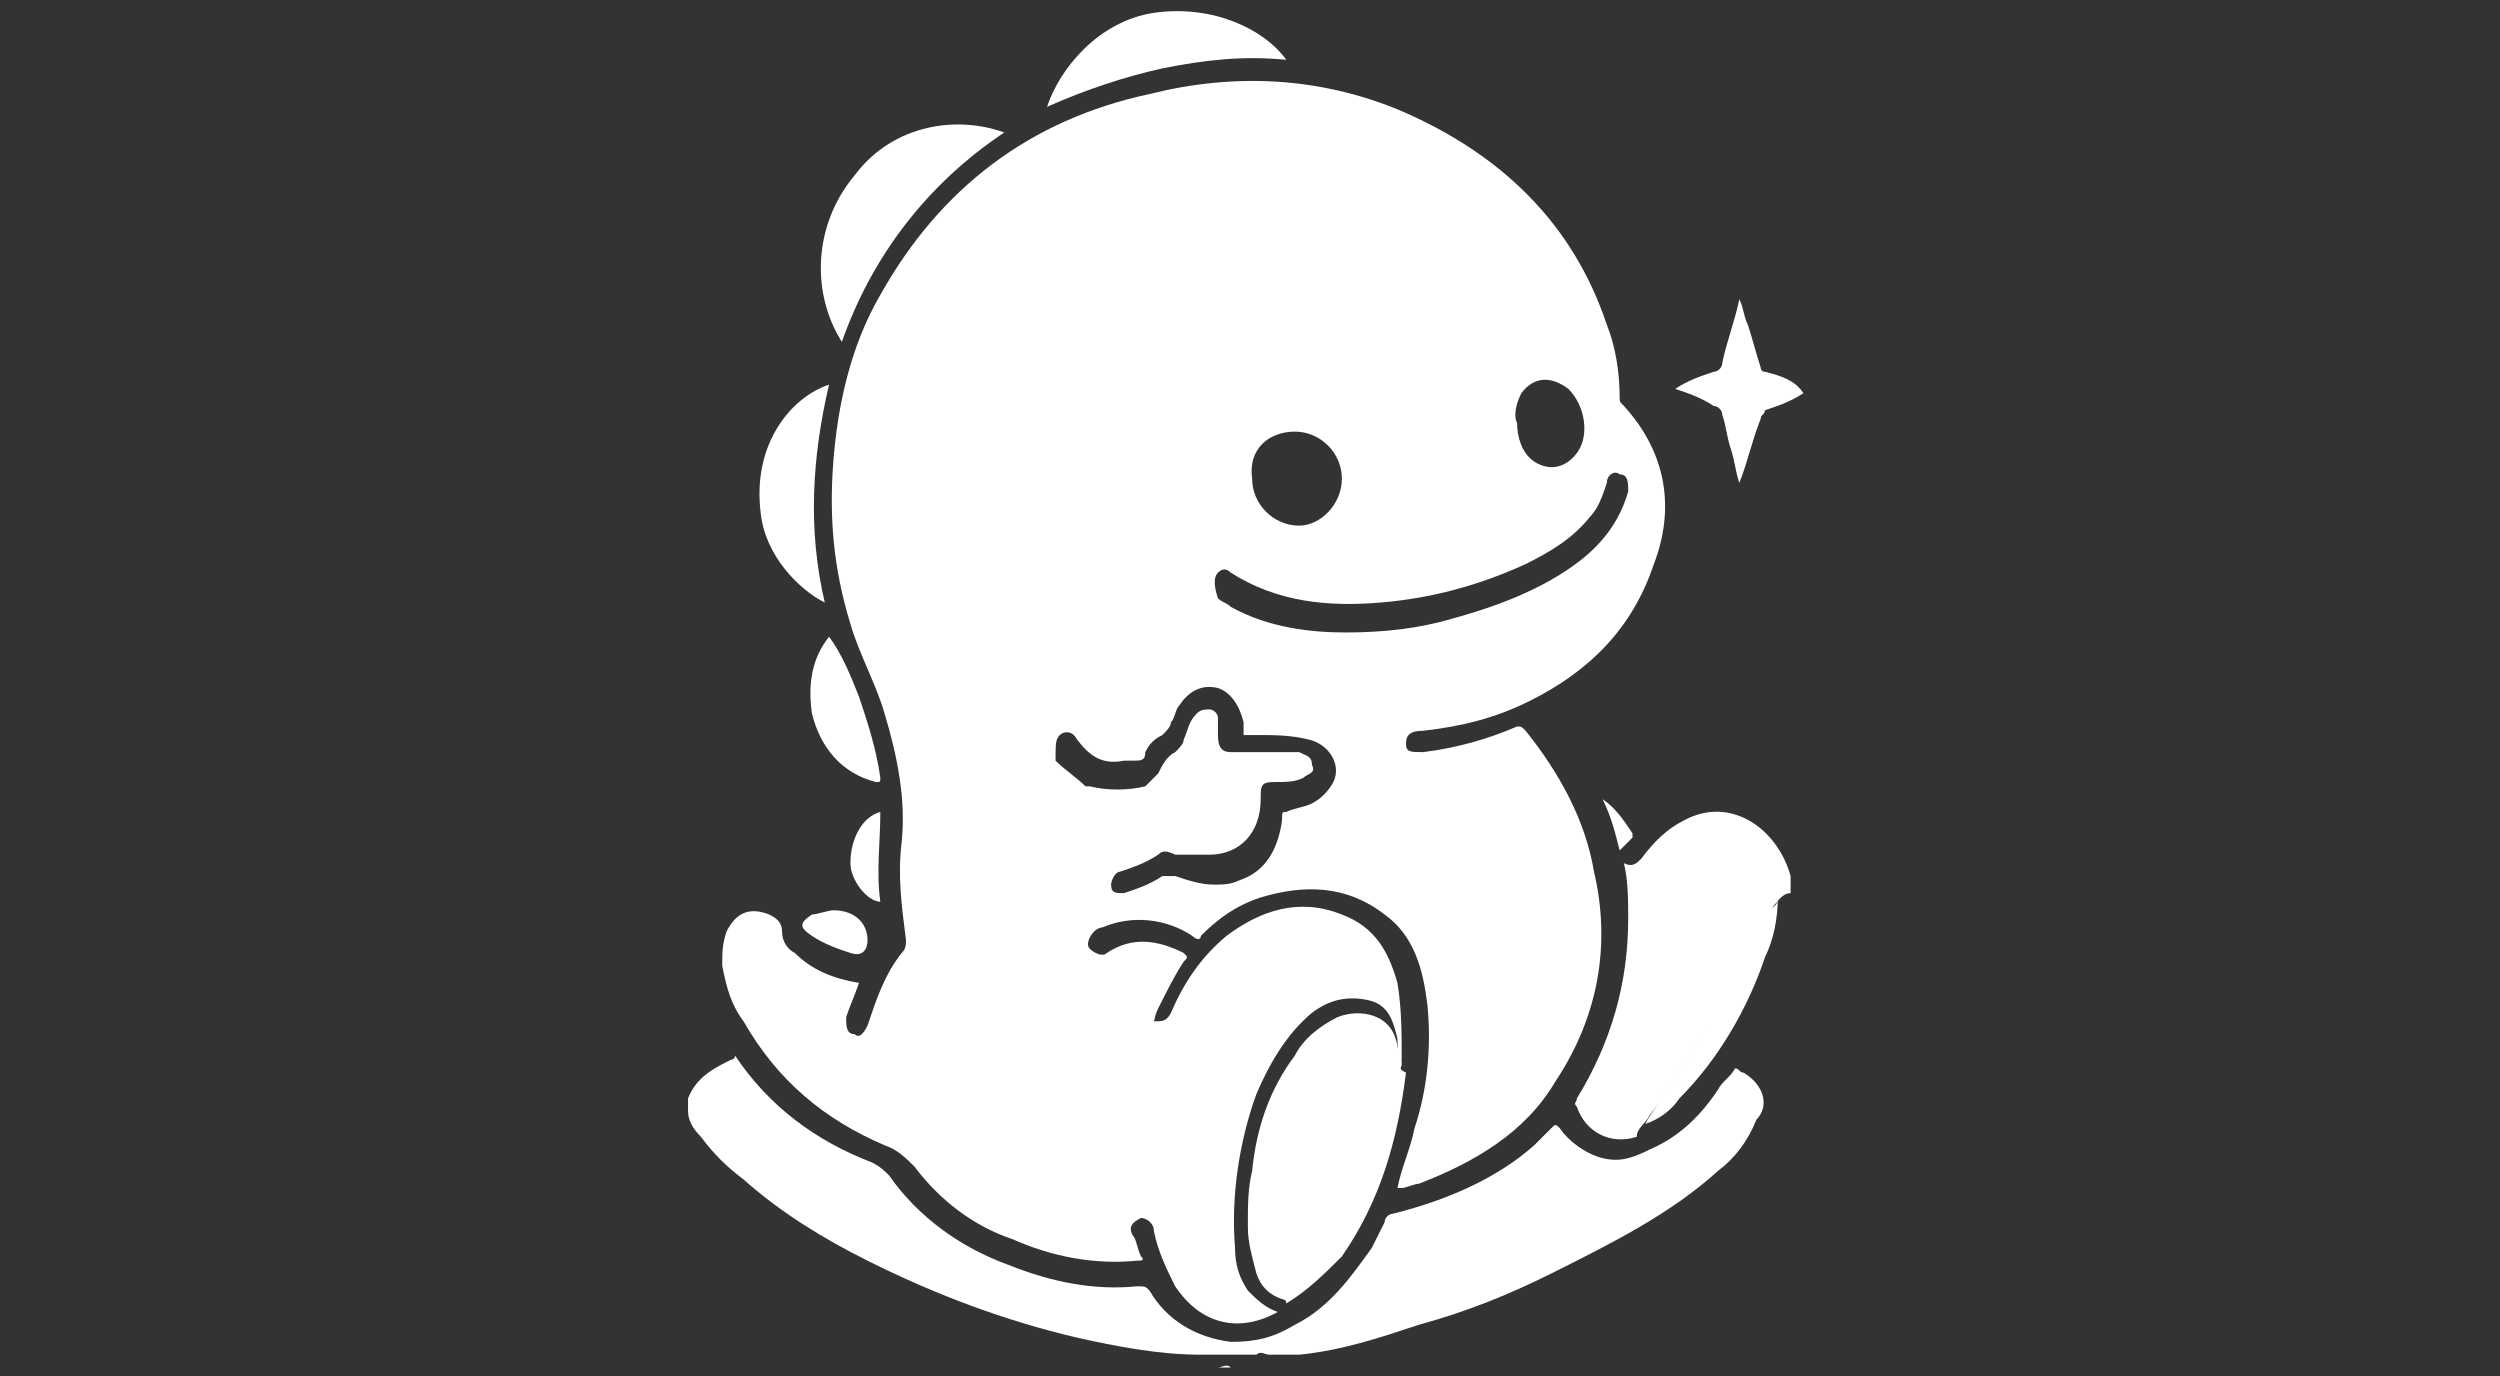 <?xml version="1.0" encoding="utf-8"?>
<!-- Generator: Adobe Illustrator 25.4.1, SVG Export Plug-In . SVG Version: 6.00 Build 0)  -->
<svg version="1.1" id="Layer_1" xmlns="http://www.w3.org/2000/svg" xmlns:xlink="http://www.w3.org/1999/xlink" x="0px" y="0px"
	 viewBox="0 0 58.5 32.2" style="enable-background:new 0 0 58.5 32.2;" xml:space="preserve">
<rect x="0" y="0" width="58.5" height="32.2" fill="#333333" stroke="none"/>
<style type="text/css">
	.st0{fill:#FFFFFF;}
</style>
<g>
	<path class="st0" d="M40.8,25.1c-0.1,0-0.1-0.1-0.2-0.1c-0.1,0.2-0.3,0.3-0.4,0.5c-0.4,0.6-0.9,1.1-1.6,1.4
		c-0.4,0.2-0.7,0.3-1.1,0.2c-0.4-0.1-0.8-0.4-1-0.7c-0.1-0.1-0.1-0.1-0.2,0c-0.1,0.1-0.3,0.3-0.4,0.4c-0.9,0.8-2.1,1.3-3.3,1.6
		c-0.1,0-0.2,0.1-0.2,0.2c-0.1,0.2-0.2,0.4-0.3,0.6c-0.5,0.7-1,1.4-1.8,1.8c-0.5,0.3-0.9,0.4-1.5,0.4c-0.8-0.1-1.5-0.5-1.9-1.2
		c-0.1-0.1-0.1-0.1-0.3-0.1c-1,0.1-2-0.1-3-0.5c-1.1-0.4-2.1-1.1-2.8-2.1c-0.1-0.1-0.2-0.2-0.4-0.3c-1.3-0.5-2.4-1.3-3.2-2.5
		c0,0.1-0.1,0.1-0.1,0.1c-0.4,0.2-0.8,0.4-1,0.9c0,0.1,0,0.2,0,0.3c0,0.2,0.1,0.4,0.3,0.6c0.3,0.4,0.6,0.7,1,1
		c0.9,0.8,1.9,1.4,2.9,1.9c1.6,0.8,3.2,1.4,4.9,1.8c0.9,0.2,1.9,0.4,2.9,0.4c0,0,0,0,0,0c0.1,0,0.2,0,0.2,0c0.1,0,0.2,0,0.3,0
		c0.3,0,0.5,0,0.8,0c0.1-0.1,0.2,0,0.3,0c0,0,0,0,0,0c0.1,0,0.1,0,0.2,0c0,0,0,0,0,0c0.2,0,0.3,0,0.5,0c1-0.1,1.9-0.4,2.8-0.7
		c1.1-0.3,2.1-0.7,3.1-1.2c1.4-0.7,2.8-1.4,3.9-2.4c0.4-0.3,0.7-0.7,0.9-1.2C41.4,25.9,41.3,25.4,40.8,25.1z"/>
	<path class="st0" d="M41.3,8.7c-0.1,0-0.1-0.1-0.1-0.1c-0.1-0.3-0.2-0.7-0.3-1c-0.1-0.2-0.1-0.4-0.2-0.6c-0.1,0.5-0.3,1-0.4,1.5
		c0,0.1-0.1,0.2-0.2,0.2c-0.3,0.1-0.6,0.2-0.9,0.4c0.3,0.1,0.6,0.2,0.9,0.4c0.1,0,0.2,0.1,0.2,0.2c0.1,0.3,0.1,0.5,0.2,0.8
		c0.1,0.3,0.1,0.5,0.2,0.8c0.2-0.5,0.3-1,0.5-1.5c0-0.1,0.1-0.1,0.1-0.2c0.3-0.1,0.6-0.2,0.9-0.4c0,0,0,0,0,0
		C42,8.9,41.7,8.8,41.3,8.7z"/>
	<path class="st0" d="M28.5,32C28.5,32,28.5,32,28.5,32c0.1,0,0.2,0,0.3,0C28.7,31.9,28.6,32,28.5,32z"/>
	<path class="st0" d="M29.8,32c-0.1,0-0.2,0-0.3,0C29.6,32,29.7,32,29.8,32C29.8,32,29.8,32,29.8,32C29.8,32,29.8,32,29.8,32z"/>
	<path class="st0" d="M28.5,32c-0.1,0-0.1,0-0.2,0c0,0,0,0,0,0c0,0,0,0,0,0C28.3,32,28.4,32,28.5,32C28.5,32,28.5,32,28.5,32z"/>
	<path class="st0" d="M28.5,32C28.5,32,28.5,32,28.5,32C28.5,32,28.5,32,28.5,32C28.5,32,28.5,32,28.5,32C28.5,32,28.5,32,28.5,32
		C28.5,32,28.5,32,28.5,32z"/>
	<path class="st0" d="M29.8,32C29.8,32,29.8,32,29.8,32C29.8,32,29.8,32,29.8,32c0,0,0.1,0,0.2,0c0,0,0,0,0,0c0,0,0,0,0,0
		C29.9,32,29.9,32,29.8,32z"/>
	<path class="st0" d="M29.8,32C29.8,32,29.8,32,29.8,32C29.8,32,29.8,32,29.8,32C29.8,32,29.8,32,29.8,32C29.8,32,29.8,32,29.8,32z"
		/>
	<path class="st0" d="M17.4,23.9c0.8,1.4,1.9,2.3,3.3,2.9c0.3,0.1,0.5,0.3,0.7,0.5c0.6,0.8,1.4,1.4,2.3,1.7c0.9,0.4,1.9,0.6,2.9,0.5
		c0.1,0,0.2,0,0.1-0.1c-0.1-0.2-0.1-0.4-0.2-0.5c-0.1-0.2,0-0.3,0.2-0.4c0.1,0,0.3,0.1,0.3,0.3c0.1,0.5,0.3,0.9,0.5,1.3
		c0.6,0.9,1.5,1.1,2.4,0.6c-0.3-0.1-0.5-0.3-0.7-0.5c-0.2-0.3-0.3-0.6-0.3-1c-0.1-1.2,0.1-2.5,0.5-3.6c0.3-0.7,0.7-1.4,1.3-1.9
		c0.4-0.3,0.8-0.4,1.3-0.3c0.5,0.1,0.6,0.5,0.7,0.9c0,0.2,0,0.3,0.1,0.5c0-0.6,0-1.2-0.1-1.8c-0.2-0.7-0.5-1.3-1.3-1.6
		c-1-0.4-1.9-0.1-2.7,0.5c-0.6,0.5-1,1.1-1.3,1.8c-0.1,0.2-0.2,0.2-0.4,0.2C27,24,27,23.8,27.1,23.6c0.2-0.4,0.4-0.8,0.6-1.1
		c0.1-0.1,0.1-0.1,0-0.2c-0.6-0.3-1.2-0.4-1.8,0c-0.1,0.1-0.3,0-0.4-0.1c-0.1-0.1,0-0.3,0.1-0.4c0.1-0.1,0.2-0.1,0.2-0.1
		c0.7-0.3,1.5-0.2,2.1,0.2c0.1,0.1,0.2,0.1,0.2,0c0.4-0.4,0.8-0.7,1.4-0.9c1-0.3,2-0.3,2.9,0.4c0.7,0.5,0.9,1.3,1,2.1
		c0.1,1,0,2-0.3,2.9c-0.1,0.5-0.3,0.9-0.4,1.4c0,0,0.1,0,0.1,0c0.1,0,0.3-0.1,0.4-0.1c1.3-0.5,2.5-1.2,3.2-2.4
		c1-1.5,1.3-3.2,0.9-4.9c-0.2-1.2-0.8-2.3-1.6-3.3c-0.1-0.1-0.1-0.1-0.2-0.1c-0.7,0.3-1.4,0.5-2.2,0.6c-0.3,0-0.4,0-0.4-0.2
		c0-0.2,0.1-0.3,0.4-0.3c0.9-0.1,1.7-0.3,2.5-0.7c1.4-0.7,2.4-1.7,2.9-3.2c0.5-1.3,0.3-2.6-0.7-3.7c-0.1-0.1-0.1-0.1-0.1-0.2
		c0-0.6-0.1-1.2-0.3-1.7c-0.8-2.4-2.5-4-4.8-5c-1.9-0.8-3.9-0.9-5.9-0.4c-2.8,0.6-4.9,2.2-6.3,4.7c-0.7,1.2-1,2.6-1.1,3.9
		c-0.1,1.3,0,2.5,0.4,3.8c0.2,0.7,0.6,1.4,0.8,2.1c0.3,1,0.5,2,0.4,3c-0.1,0.8,0,1.5,0.1,2.3c0,0.1,0,0.2-0.1,0.3
		c-0.4,0.5-0.6,1.1-0.8,1.7c-0.1,0.2-0.2,0.3-0.3,0.2c-0.2,0-0.2-0.2-0.2-0.4c0.1-0.3,0.2-0.5,0.3-0.8c-0.6-0.1-1.1-0.3-1.5-0.7
		c-0.2-0.1-0.3-0.3-0.3-0.5c0-0.2-0.1-0.3-0.3-0.4c-0.5-0.2-0.8,0-1,0.4c-0.1,0.3-0.1,0.5-0.1,0.8C17,23.1,17.1,23.5,17.4,23.9z
		 M35.6,9.2c0.3-0.4,0.7-0.4,1.1-0.1c0.4,0.4,0.5,1.1,0.2,1.5c-0.3,0.4-0.7,0.4-1,0.2c-0.3-0.2-0.4-0.6-0.4-0.9
		C35.4,9.7,35.5,9.4,35.6,9.2z M30.3,10.1c0.6,0,1.1,0.5,1.1,1.1c0,0.6-0.5,1.1-1,1.1c-0.6,0-1.1-0.5-1.1-1.1
		C29.2,10.5,29.7,10.1,30.3,10.1z M28.5,13.4c0.1-0.1,0.2-0.1,0.3,0c1.1,0.7,2.3,0.8,3.5,0.7c1.2-0.1,2.3-0.4,3.4-0.9
		c0.6-0.3,1.1-0.6,1.5-1.1c0.2-0.2,0.3-0.5,0.4-0.8c0-0.2,0.2-0.3,0.3-0.2c0.2,0,0.2,0.2,0.2,0.4c-0.2,0.7-0.6,1.2-1.1,1.6
		c-0.9,0.7-2,1.1-3.1,1.4c-0.7,0.2-1.5,0.3-2.4,0.3c-0.8,0-1.8-0.1-2.7-0.6c-0.1-0.1-0.2-0.1-0.3-0.2C28.4,13.7,28.4,13.5,28.5,13.4
		z M24.8,17.2c0.1-0.1,0.3-0.1,0.4,0.1c0.3,0.4,0.6,0.6,1.1,0.5c0.1,0,0.1,0,0.2,0c0.2,0,0.3,0,0.3-0.2c0.1-0.2,0.2-0.3,0.4-0.4
		c0.1-0.1,0.2-0.2,0.2-0.3c0.1-0.1,0.1-0.3,0.2-0.4c0.2-0.3,0.5-0.5,0.9-0.4c0.3,0.1,0.5,0.4,0.6,0.8c0,0.1,0,0.2,0,0.3
		c0.1,0,0.2,0,0.3,0c0.4,0,0.8,0,1.2,0.1c0.5,0.1,0.8,0.6,0.6,1c-0.1,0.2-0.3,0.4-0.5,0.5c-0.2,0.1-0.4,0.1-0.6,0.2
		c-0.1,0-0.1,0-0.1,0.2c-0.1,0.7-0.4,1.2-1,1.4c-0.2,0.1-0.4,0.1-0.6,0.1c-0.3,0-0.6-0.1-0.9-0.2c-0.1,0-0.2,0-0.3,0
		c-0.3,0.2-0.6,0.3-0.9,0.4c-0.2,0-0.3,0-0.3-0.2c0-0.1,0.1-0.3,0.2-0.3c0.3-0.1,0.6-0.2,0.9-0.4c0.1-0.1,0.2-0.1,0.4,0
		C27.7,20,28,20,28.3,20c0.7,0,1.2-0.5,1.2-1.3c0-0.3,0-0.4,0.3-0.4c0.3,0,0.5,0,0.7-0.1c0.1-0.1,0.3-0.1,0.2-0.3
		c0-0.2-0.1-0.2-0.3-0.3c-0.1,0-0.2,0-0.3,0c-0.4,0-0.9,0-1.3,0c-0.2,0-0.3-0.1-0.3-0.4c0-0.1,0-0.3,0-0.4c0-0.1-0.1-0.2-0.2-0.2
		c-0.1,0-0.2,0-0.3,0.1c-0.2,0.2-0.2,0.4-0.3,0.6c0,0.1-0.1,0.2-0.2,0.3c-0.2,0.1-0.3,0.3-0.4,0.5c-0.1,0.1-0.2,0.2-0.3,0.3
		c-0.4,0.1-0.9,0.1-1.3,0c0,0-0.1,0-0.1,0c-0.2-0.2-0.5-0.4-0.7-0.6C24.7,17.4,24.7,17.3,24.8,17.2z"/>
	<path class="st0" d="M32.8,24.9c0-0.1,0-0.2-0.1-0.4c-0.1-0.8-0.9-0.9-1.4-0.7c-0.4,0.2-0.8,0.5-1,0.9c-0.6,0.8-0.9,1.7-1,2.7
		c-0.1,0.4-0.1,0.8-0.1,1.3c0,0.4,0.1,0.7,0.2,1.1c0.1,0.3,0.3,0.5,0.6,0.6c0,0,0.1,0,0.1,0.1c0.5-0.3,0.9-0.7,1.3-1.1
		c0.9-1.3,1.3-2.7,1.5-4.3v0c0,0,0,0,0,0C32.7,25,32.8,25,32.8,24.9z"/>
	<path class="st0" d="M39.4,19.2c-0.4,0.2-0.7,0.5-1,0.9c-0.1,0.1-0.2,0.2-0.4,0.1c0.1,0.4,0.1,0.9,0.1,1.3c0,1.5-0.4,2.9-1.2,4.2
		c0,0.1-0.1,0.1,0,0.2c0.2,0.6,0.8,0.9,1.4,0.7c0-0.2,0.2-0.3,0.3-0.5c0.9-1.2,1.6-2.5,2.3-3.8c0.2-0.4,0.4-0.7,0.6-1.1
		c0.1-0.1,0.2-0.3,0.4-0.3c0,0,0,0,0,0c0-0.1,0-0.3,0-0.4C41.6,19.4,40.5,18.6,39.4,19.2z"/>
	<path class="st0" d="M23.5,3.1c-1.1-0.4-2.6-0.2-3.5,1c-1,1.2-1,2.8-0.3,3.9C20.4,6,21.7,4.3,23.5,3.1z"/>
	<path class="st0" d="M30.1,1.4c-0.5-0.7-1.7-1.3-3.1-1.1c-1.3,0.2-2.2,1.3-2.5,2.2c0.9-0.4,1.8-0.7,2.7-0.9
		C28.2,1.4,29.1,1.3,30.1,1.4z"/>
	<path class="st0" d="M19.3,14.1c-0.4-1.7-0.3-3.4,0.1-5.1c-0.9,0.3-1.8,1.4-1.6,3C17.9,13,18.7,13.8,19.3,14.1z"/>
	<path class="st0" d="M41.4,21.3c-0.1,0.2-0.3,0.4-0.4,0.6c-0.3,0.5-0.5,1-0.8,1.6c-0.4,0.8-0.9,1.6-1.4,2.3
		c-0.1,0.2-0.2,0.3-0.3,0.5c0.3-0.1,0.6-0.3,0.8-0.6c0.9-0.9,1.6-2.1,2-3.3c0.2-0.4,0.3-0.9,0.3-1.4c0,0,0,0,0,0
		C41.6,21.2,41.5,21.2,41.4,21.3z"/>
	<path class="st0" d="M20.1,16.3c-0.2-0.5-0.4-1-0.7-1.4C19,15.4,18.9,16,19,16.7c0.2,0.8,0.7,1.4,1.5,1.6c0.1,0,0.1,0,0.1-0.1
		C20.5,17.5,20.3,16.9,20.1,16.3z"/>
	<path class="st0" d="M19.9,20.2c0,0.4,0.4,0.9,0.7,0.9c-0.1-0.7,0-1.4,0-2.1C20.2,19.1,19.9,19.6,19.9,20.2z"/>
	<path class="st0" d="M19.5,21.3c-0.1,0-0.4,0.1-0.5,0.1c-0.3,0.2-0.3,0.3,0,0.5c0.3,0.2,0.6,0.3,0.9,0.4c0.3,0.1,0.4-0.1,0.4-0.3
		C20.3,21.6,20,21.3,19.5,21.3z"/>
	<path class="st0" d="M37.5,18.7c0.2,0.4,0.3,0.8,0.4,1.2c0.1-0.1,0.2-0.2,0.3-0.3c0,0,0-0.1,0-0.1C38,19.2,37.8,18.9,37.5,18.7z"/>
</g>
</svg>
